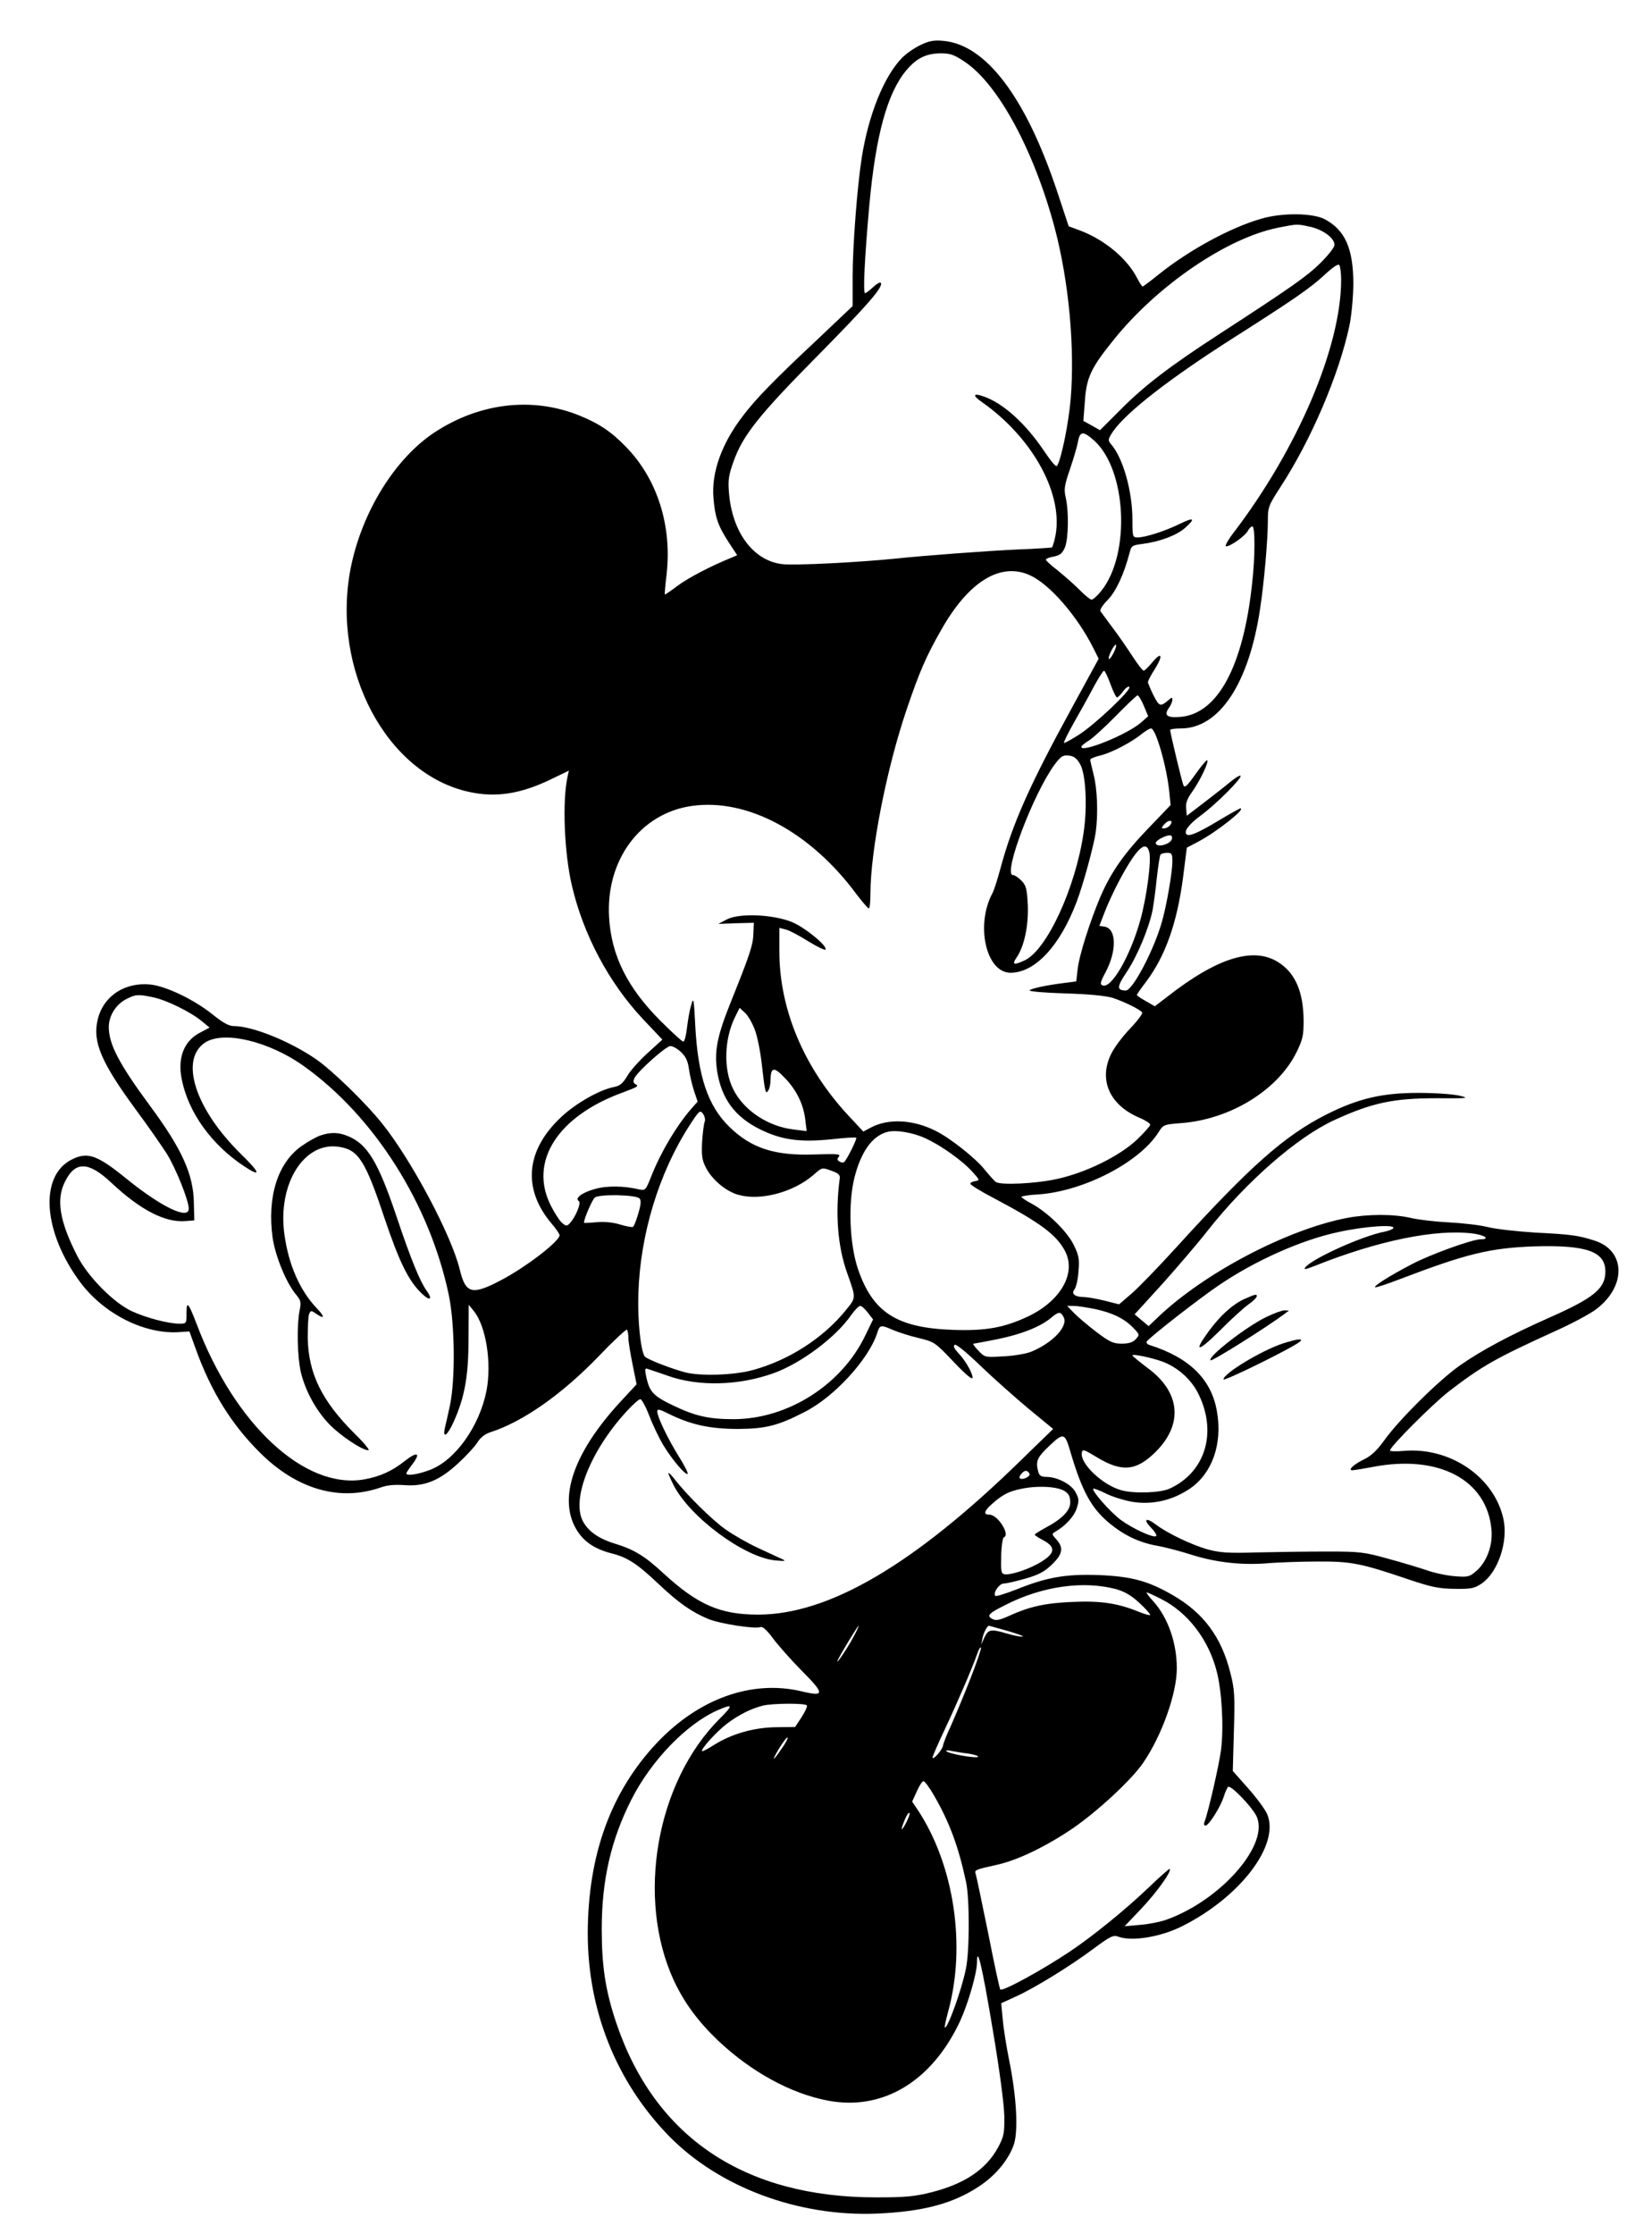 <?xml version="1.0" standalone="no"?>
<!DOCTYPE svg PUBLIC "-//W3C//DTD SVG 20010904//EN"
 "http://www.w3.org/TR/2001/REC-SVG-20010904/DTD/svg10.dtd">
<svg version="1.0" xmlns="http://www.w3.org/2000/svg"
 width="744pt" height="1006pt" viewBox="0 0 744 1006"
 preserveAspectRatio="xMidYMid meet">
<g transform="translate(0,1006) scale(0.1,-0.1)"
fill="#000000" stroke="none">
<path d="M4145 9857 c-27 -13 -65 -39 -83 -58 -81 -83 -151 -257 -181 -449
-20 -126 -41 -397 -41 -532 l0 -136 -157 -149 c-197 -184 -281 -271 -339 -348
-94 -123 -140 -252 -131 -365 7 -88 20 -126 67 -199 l40 -61 -28 -12 c-92 -37
-194 -91 -241 -126 -30 -23 -56 -40 -57 -39 -1 1 2 42 8 90 25 218 -41 428
-180 572 -69 72 -124 108 -215 145 -210 84 -446 56 -647 -75 -181 -118 -331
-361 -381 -615 -88 -455 162 -926 535 -1006 119 -26 230 -9 365 56 l83 40 -6
-27 c-24 -111 -15 -340 19 -488 52 -224 167 -440 321 -604 l87 -92 -67 -61
c-36 -33 -78 -79 -91 -103 -20 -33 -33 -44 -58 -49 -65 -12 -173 -73 -240
-136 -159 -149 -175 -322 -44 -478 21 -24 37 -48 37 -54 0 -27 -152 -144 -265
-203 -129 -68 -158 -60 -184 47 -36 152 -215 490 -349 658 -74 93 -223 238
-299 291 -118 81 -286 149 -371 149 -21 0 -48 15 -93 51 -84 68 -210 128 -281
136 -116 12 -213 -52 -238 -158 -24 -99 15 -192 173 -407 52 -70 113 -158 137
-195 41 -65 100 -212 100 -249 0 -52 -122 7 -276 131 -135 110 -178 126 -249
91 -150 -73 -132 -329 39 -557 107 -141 289 -232 444 -221 l45 3 29 -80 c68
-189 160 -338 288 -465 167 -167 361 -222 546 -157 27 10 63 13 105 10 90 -7
158 20 242 98 36 33 75 75 87 94 13 22 34 38 58 46 147 47 323 171 487 341 67
70 125 124 129 121 3 -4 6 -20 6 -37 0 -17 9 -71 19 -120 l18 -89 -75 -81
c-208 -226 -279 -431 -197 -571 32 -55 81 -89 158 -109 73 -18 117 -47 215
-140 88 -83 145 -123 220 -155 53 -22 211 -47 238 -37 9 3 29 -15 56 -52 23
-31 80 -95 125 -141 109 -109 109 -122 1 -96 -223 52 -461 -33 -650 -233 -207
-220 -310 -504 -311 -857 0 -348 129 -670 366 -913 226 -231 584 -364 937
-349 207 9 343 45 460 123 75 49 135 123 157 191 19 63 11 211 -21 371 -13 64
-27 150 -30 190 l-7 72 63 29 c82 36 251 140 356 219 73 54 86 60 108 52 60
-23 191 -2 288 47 262 131 441 367 383 504 -8 20 -46 72 -85 116 l-70 79 5
179 c5 160 3 189 -16 263 -40 161 -121 270 -260 350 -111 64 -185 84 -333 90
-148 5 -232 -9 -371 -65 -49 -19 -91 -32 -94 -29 -13 12 17 56 38 56 11 0 55
10 97 22 59 17 86 31 119 63 49 47 54 76 21 113 -22 24 -22 25 -4 36 46 27 83
68 95 104 11 34 11 43 -4 71 -18 37 -81 70 -131 71 -24 0 -33 5 -38 23 -13 48
-5 65 50 117 64 61 70 59 95 -28 53 -179 95 -254 176 -321 67 -55 135 -87 214
-101 35 -6 107 -25 160 -42 109 -34 230 -47 347 -36 42 3 139 7 215 7 153 1
197 -8 412 -81 101 -34 134 -41 206 -42 76 -1 89 2 122 24 73 50 120 188 98
290 -41 190 -241 326 -451 307 -33 -3 -60 -2 -60 2 0 17 190 207 264 265 151
116 209 149 479 272 76 34 160 79 187 100 136 104 131 264 -9 308 -74 24 -108
28 -266 36 -82 5 -179 16 -215 25 -36 9 -114 18 -175 21 -60 3 -137 12 -171
20 -77 18 -192 18 -288 0 -270 -52 -643 -248 -852 -448 l-41 -39 -31 26 -32
27 123 135 c67 75 160 183 206 242 175 222 404 421 569 497 172 79 267 99 462
99 141 -1 150 0 105 11 -27 7 -109 13 -181 13 -165 1 -275 -24 -420 -97 -188
-95 -344 -233 -674 -596 -80 -88 -171 -182 -202 -209 l-58 -50 -67 17 c-38 9
-79 16 -93 16 -39 0 -57 15 -41 34 7 9 16 45 18 81 5 56 2 72 -21 119 -30 62
-120 149 -191 187 -25 13 -45 27 -45 30 0 3 35 9 78 11 205 15 457 146 541
282 20 32 24 33 101 39 222 17 435 149 519 319 28 57 32 76 32 142 -1 125 -34
208 -106 258 -112 79 -278 30 -508 -150 l-56 -43 -40 23 c-23 13 -41 25 -41
28 0 3 19 30 42 60 86 115 139 263 166 469 l17 134 51 27 c79 41 218 150 190
150 -3 0 -48 -25 -98 -55 -90 -54 -133 -73 -144 -62 -14 14 11 46 65 86 66 48
187 169 178 178 -4 3 -23 -9 -44 -26 -21 -18 -74 -59 -118 -93 l-80 -61 -3 33
c-3 24 5 44 28 76 34 48 75 133 67 141 -3 2 -27 -26 -53 -63 -40 -56 -49 -64
-55 -48 -8 22 -59 235 -59 247 0 4 21 7 48 7 173 0 307 202 357 539 18 116 35
311 35 398 0 59 3 67 56 149 138 211 264 506 311 726 10 49 17 126 18 188 0
161 -37 244 -129 293 -54 28 -191 30 -286 2 -137 -39 -325 -141 -462 -251 -37
-30 -69 -54 -72 -54 -3 0 -14 17 -25 38 -45 88 -145 171 -254 213 l-54 20 -52
157 c-141 423 -320 661 -513 678 -42 4 -63 0 -103 -19z m201 -76 c151 -102
312 -401 405 -751 63 -240 90 -535 71 -766 -9 -107 -41 -267 -61 -301 -4 -8
-25 16 -58 65 -83 124 -184 216 -273 247 -48 17 -52 5 -7 -26 232 -163 372
-423 328 -612 -5 -21 -11 -40 -13 -42 -1 -1 -70 -6 -153 -9 -134 -6 -417 -27
-550 -41 -166 -17 -458 -32 -513 -25 -130 16 -225 144 -239 322 -5 58 -1 80
22 144 42 116 115 207 379 474 225 228 298 312 282 327 -3 4 -19 -6 -34 -20
-16 -15 -32 -27 -36 -27 -10 0 -2 159 19 395 29 318 82 510 169 611 45 53 88
73 152 74 44 0 61 -6 110 -39z m1554 -742 c57 -12 110 -51 110 -81 0 -12 -27
-46 -63 -82 -61 -60 -126 -106 -457 -321 -225 -146 -338 -233 -445 -341 l-91
-91 -37 21 -38 21 7 90 c7 105 28 149 128 273 198 247 512 461 743 507 87 17
83 17 143 4z m140 -239 c0 -301 -195 -760 -487 -1142 -25 -33 -38 -58 -31 -58
20 0 86 47 98 70 6 11 15 20 20 20 13 0 13 -136 -1 -258 -40 -373 -155 -586
-323 -600 -61 -5 -75 7 -52 40 9 12 16 29 16 37 0 12 -3 12 -17 -1 -37 -31
-42 -30 -68 21 -14 28 -25 55 -25 60 0 5 14 33 32 60 38 62 29 79 -13 28 -17
-20 -34 -37 -38 -37 -5 0 -28 30 -52 67 -24 37 -64 95 -90 129 -25 34 -49 66
-53 72 -4 6 11 29 32 50 37 37 74 116 99 212 8 33 12 35 59 41 77 10 152 38
190 71 50 44 42 51 -23 19 -65 -32 -155 -61 -190 -61 -22 0 -23 3 -23 81 0
128 -43 280 -98 341 -13 16 -12 21 11 56 61 87 255 238 541 420 272 173 349
226 413 286 38 35 61 50 65 42 4 -6 8 -36 8 -66z m-1112 -724 c146 -132 164
-509 33 -675 -18 -23 -38 -41 -45 -41 -6 0 -32 21 -56 46 -25 25 -69 63 -97
86 -29 22 -53 44 -53 48 0 4 16 11 36 14 28 6 38 14 50 41 16 40 18 160 4 223
-9 38 -7 55 19 130 16 48 33 104 36 125 9 46 24 47 73 3z m-290 -606 c89 -40
212 -182 285 -326 l25 -50 -120 -220 c-190 -347 -268 -522 -322 -723 -13 -48
-29 -99 -36 -112 -78 -144 -29 -360 82 -359 110 1 222 121 297 320 29 76 78
255 86 315 11 79 7 195 -10 258 -8 32 -15 62 -15 66 0 5 21 14 48 20 51 13
140 60 185 97 16 13 34 24 41 24 21 0 70 -169 82 -285 l6 -60 -96 -100 c-112
-116 -170 -198 -219 -310 -47 -110 -98 -269 -104 -332 l-6 -52 -46 -6 c-84
-10 -155 -25 -164 -34 -5 -5 66 -11 160 -14 108 -3 184 -11 214 -20 54 -18
125 -53 133 -66 3 -5 -21 -37 -54 -72 -34 -35 -72 -86 -85 -113 -59 -118 -8
-232 127 -289 26 -11 48 -25 48 -31 0 -6 -26 -35 -58 -66 -80 -76 -233 -151
-364 -179 -96 -21 -253 -28 -273 -13 -6 4 -28 28 -49 54 -42 53 -158 145 -224
177 -100 50 -211 56 -290 14 l-34 -18 -69 74 c-199 215 -309 477 -309 737 l0
106 28 -7 c15 -3 60 -27 100 -52 40 -25 76 -42 79 -39 14 14 -94 102 -152 125
-86 34 -233 40 -290 12 l-40 -21 80 3 80 2 -2 -50 c-2 -52 -16 -93 -101 -305
-63 -156 -76 -225 -62 -315 20 -123 80 -204 193 -260 97 -48 179 -59 320 -45
60 7 111 10 113 7 5 -4 -40 -95 -54 -109 -4 -4 -14 -3 -21 2 -11 6 -12 12 -3
22 9 12 -7 13 -106 10 -181 -7 -287 27 -386 123 -98 95 -143 228 -155 460 -6
120 -8 127 -18 90 -7 -22 -15 -68 -19 -102 -4 -35 -11 -63 -17 -63 -5 0 -51
42 -102 93 -150 150 -222 295 -232 467 -15 258 141 468 372 501 250 36 535
-117 742 -397 27 -35 51 -64 56 -64 4 0 7 29 7 64 0 194 72 563 163 831 58
171 88 240 156 359 123 218 267 306 399 246z m377 -350 c-9 -18 -19 -30 -21
-27 -3 3 2 19 11 37 9 18 19 30 21 27 3 -3 -2 -19 -11 -37z m-14 -140 c12 -33
25 -60 30 -60 4 0 16 12 27 27 11 16 24 24 28 20 12 -11 -150 -165 -225 -214
-36 -23 -67 -40 -69 -38 -3 2 18 44 45 92 28 49 68 121 89 161 21 39 42 72 46
72 4 0 17 -27 29 -60z m150 -97 l20 -48 -33 -29 c-63 -54 -268 -137 -268 -109
0 5 15 17 33 28 17 10 73 61 122 111 50 51 94 93 98 93 4 1 17 -20 28 -46z
m-287 -263 c26 -44 34 -190 16 -310 -36 -247 -165 -527 -265 -574 -49 -23 -59
-20 -37 12 35 51 54 142 51 235 -4 74 -7 89 -28 111 -14 14 -31 26 -39 26 -47
0 92 368 188 498 28 37 37 43 63 40 23 -2 36 -12 51 -38z m405 -276 c-6 -8
-18 -14 -27 -14 -13 0 -12 3 3 20 20 22 43 17 24 -6z m9 -61 c-4 -21 -56 -39
-70 -25 -7 7 -1 15 18 26 38 20 56 20 52 -1z m-102 -60 c10 -40 -12 -205 -41
-308 -46 -163 -130 -307 -169 -292 -13 5 -11 15 14 61 51 98 48 196 -7 204
l-22 3 24 62 c13 34 43 100 68 146 76 142 119 182 133 124z m104 -42 c0 -48
-26 -198 -47 -271 -36 -128 -132 -310 -163 -310 -41 1 -41 16 4 83 48 72 101
199 117 280 5 29 14 94 19 146 6 51 13 97 16 102 3 5 16 9 30 9 21 0 24 -4 24
-39z m-4588 -612 c60 -13 168 -66 218 -108 l34 -28 -42 -22 c-73 -37 -104
-114 -83 -213 30 -148 134 -292 280 -389 79 -52 74 -31 -13 54 -207 203 -279
426 -162 503 84 54 287 6 444 -106 318 -227 567 -621 653 -1030 28 -134 30
-383 5 -500 -9 -41 -19 -87 -23 -102 -10 -48 13 -31 40 30 50 111 67 206 67
374 l1 153 22 -27 c56 -68 82 -234 58 -360 -32 -161 -141 -314 -256 -357 -53
-20 -105 -28 -105 -15 0 3 11 20 25 38 42 55 26 63 -33 17 -56 -45 -113 -70
-181 -82 -268 -48 -585 247 -756 701 -37 96 -45 105 -45 47 0 -46 0 -47 -32
-47 -50 0 -149 26 -214 56 -81 37 -198 155 -246 249 -80 156 -96 255 -55 335
46 93 106 91 209 -6 130 -122 242 -180 334 -172 l39 3 -2 81 c-2 126 -54 241
-196 433 -141 191 -187 279 -187 357 0 51 33 103 80 126 41 21 52 22 122 7z
m2708 -147 c11 -29 25 -100 31 -155 14 -125 17 -137 29 -117 6 8 10 29 10 45
1 61 15 64 65 11 53 -55 84 -119 92 -190 l6 -49 -56 7 c-117 13 -226 85 -274
180 -46 90 -42 229 9 330 l19 38 25 -23 c13 -12 33 -47 44 -77z m-333 -99 c22
-21 31 -41 36 -78 4 -27 14 -71 23 -98 l16 -47 -30 -34 c-65 -75 -134 -190
-178 -300 -25 -64 -28 -67 -53 -62 -71 17 -149 18 -203 2 -58 -16 -91 -42 -71
-54 12 -8 -16 -75 -42 -101 -12 -13 -17 -12 -35 4 -11 10 -34 46 -51 80 -97
197 34 400 326 506 71 27 73 28 56 38 -10 6 -10 13 -3 28 18 33 142 143 161
143 11 0 32 -12 48 -27z m107 -313 c-4 -8 -9 -49 -12 -91 -3 -63 0 -83 17
-116 27 -54 91 -108 147 -123 100 -28 248 12 338 90 38 34 38 34 79 19 32 -11
41 -19 39 -34 -21 -158 -10 -307 34 -429 40 -113 40 -108 -8 -167 -102 -125
-256 -224 -418 -268 -83 -23 -237 -28 -305 -10 -67 18 -174 60 -182 72 -18 30
-32 162 -28 282 8 266 92 543 230 757 44 68 48 71 61 53 8 -11 11 -26 8 -35z
m993 -75 c71 -32 170 -103 213 -152 33 -36 33 -38 12 -41 -12 -2 -22 -7 -22
-12 0 -5 48 -35 108 -66 210 -111 281 -165 319 -238 51 -99 -20 -224 -168
-294 -107 -50 -189 -65 -336 -60 -254 9 -362 78 -429 274 -38 113 -45 295 -16
411 29 116 80 188 147 206 37 11 116 -2 172 -28z m-1287 -271 c8 -8 7 -26 -5
-67 -9 -31 -20 -59 -24 -61 -4 -3 -30 2 -57 10 -31 10 -70 14 -106 11 -32 -3
-58 -4 -58 -3 0 19 37 104 49 114 20 16 184 13 201 -4z m3395 -134 c-3 -5 -21
-12 -40 -16 -97 -18 -321 -119 -355 -159 -11 -13 -3 -12 41 5 285 114 545 167
712 146 54 -7 80 -26 36 -26 -39 0 -232 -70 -314 -114 -101 -53 -168 -96 -162
-102 2 -3 53 14 113 37 299 114 405 140 604 147 235 7 320 -23 320 -113 0 -77
-51 -119 -255 -209 -173 -77 -303 -146 -400 -214 -94 -66 -272 -242 -339 -335
-33 -46 -60 -72 -91 -87 -48 -23 -77 -50 -54 -50 8 0 49 7 92 15 297 57 514
-58 534 -282 7 -71 -22 -149 -71 -189 -28 -24 -36 -26 -96 -21 -36 3 -92 15
-125 27 -33 11 -112 35 -175 52 -107 30 -127 32 -275 32 -88 0 -230 -2 -315
-4 -128 -4 -166 -1 -219 13 -75 21 -185 74 -236 113 -45 34 -58 23 -20 -16 16
-16 26 -33 22 -36 -10 -11 -104 32 -159 72 -48 36 -133 132 -124 141 2 2 27
-7 55 -21 27 -14 81 -31 119 -38 91 -15 183 6 262 60 99 68 146 200 121 345
-24 146 -124 244 -304 301 -10 3 -16 10 -12 16 10 17 238 195 323 252 164 112
375 206 542 241 119 26 256 35 245 17z m-2366 -381 l23 -30 -35 -72 c-106
-222 -349 -377 -594 -377 -110 0 -172 14 -270 61 -90 43 -107 61 -122 127 -8
39 -7 43 7 38 10 -3 50 -17 91 -31 137 -49 319 -44 475 12 125 45 282 163 351
264 15 21 33 39 39 39 7 0 22 -14 35 -31z m1022 17 c80 -17 134 -44 173 -85
29 -30 29 -31 11 -51 -13 -14 -31 -20 -63 -20 -38 0 -54 7 -116 54 -39 30 -84
68 -100 85 l-30 31 30 0 c16 0 59 -7 95 -14z m-141 -36 c22 -41 -47 -115 -145
-156 -22 -9 -78 -19 -125 -21 -85 -5 -85 -5 -114 26 -17 17 -26 31 -22 31 4 0
53 9 107 20 109 22 194 56 241 95 36 30 44 31 58 5z m-767 -59 c24 -10 76 -27
116 -36 70 -17 73 -20 156 -107 55 -58 85 -83 85 -71 0 22 -33 79 -67 114 -16
18 -21 29 -13 34 6 4 54 -35 114 -93 57 -55 154 -141 216 -193 l113 -93 -144
-140 c-482 -471 -866 -696 -1185 -696 -170 0 -271 44 -424 184 -86 80 -134
109 -222 136 -72 22 -120 56 -143 101 -52 99 34 316 195 492 29 32 57 57 64
57 6 0 24 -33 40 -74 15 -40 44 -101 64 -134 40 -66 101 -137 109 -128 3 3
-15 39 -41 80 -49 79 -96 177 -96 201 0 12 10 10 48 -9 102 -51 188 -70 317
-70 125 1 179 15 298 76 133 67 288 236 327 354 13 40 15 40 73 15z m1213
-142 c66 -25 123 -75 156 -135 93 -176 40 -362 -125 -437 -42 -19 -160 -23
-217 -7 -84 23 -186 120 -178 168 3 18 8 17 67 -19 114 -69 178 -63 266 24
125 125 111 269 -36 377 -38 29 -69 54 -69 57 0 8 83 -9 136 -28z m-599 -506
c4 -12 -35 -29 -44 -19 -8 8 18 37 30 33 6 -2 12 -8 14 -14z m158 -77 c19 -12
25 -25 25 -51 0 -37 -37 -75 -117 -117 -23 -13 -43 -25 -43 -28 0 -3 17 -14
38 -25 56 -30 55 -57 -5 -95 -51 -33 -142 -64 -170 -58 -14 3 -16 15 -14 83 1
44 7 82 12 83 30 11 -27 102 -65 102 -31 0 -24 19 24 59 38 32 66 46 113 56
74 17 168 13 202 -9z m234 -442 c37 -11 68 -29 102 -61 27 -25 49 -49 49 -54
0 -4 -26 3 -57 16 -92 37 -170 48 -295 42 -121 -5 -192 -21 -282 -62 -44 -20
-60 -23 -76 -15 -28 15 -19 25 59 64 167 85 353 110 500 70z m201 -44 c119
-60 214 -183 250 -327 23 -89 32 -250 19 -353 -9 -69 -58 -282 -74 -322 -4
-11 -3 -18 4 -18 15 0 67 83 82 129 6 20 15 40 20 45 10 11 101 -82 126 -128
66 -124 -153 -379 -402 -469 -27 -10 -81 -21 -120 -24 l-70 -6 76 80 c69 73
137 168 127 178 -2 2 -44 -35 -93 -82 -104 -100 -256 -223 -358 -291 -126 -84
-302 -180 -312 -170 -3 3 -28 118 -55 256 -28 137 -53 257 -56 265 -6 17 -2
19 98 41 93 21 219 82 340 164 112 77 265 219 316 294 85 124 152 313 152 426
0 115 -40 228 -105 301 -21 22 -34 41 -31 41 4 0 33 -13 66 -30z m-1391 -179
c-28 -51 -79 -125 -66 -96 11 25 90 155 94 155 2 0 -10 -27 -28 -59z m701 35
c47 -14 76 -25 64 -25 -11 -1 -43 6 -70 14 -71 21 -83 19 -100 -17 l-15 -33 6
30 c5 24 22 56 29 55 0 0 39 -11 86 -24z m-173 -223 c-30 -76 -69 -169 -86
-207 -18 -38 -33 -77 -34 -86 -3 -19 -47 -69 -47 -53 0 5 24 61 54 124 57 121
125 279 147 342 7 21 15 34 17 28 2 -5 -21 -72 -51 -148z m-733 -112 c3 -4 -8
-28 -24 -53 l-29 -44 -85 -1 c-100 -1 -201 -30 -279 -79 -28 -18 -53 -31 -55
-29 -8 8 64 87 112 124 52 39 106 67 161 81 42 11 193 12 199 1z m-393 -60
c-286 -286 -377 -808 -206 -1179 47 -100 108 -183 199 -270 148 -140 326 -238
493 -270 248 -48 471 86 598 360 36 80 75 214 75 262 0 80 23 -15 70 -297 32
-189 52 -341 53 -395 1 -78 -2 -92 -28 -141 -54 -99 -150 -164 -300 -202 -76
-19 -116 -23 -250 -23 -592 0 -995 270 -1169 784 -49 145 -66 256 -66 424 0
221 42 403 134 584 89 175 247 339 387 401 71 31 73 25 10 -38z m279 -135
c-42 -62 -47 -58 -9 5 17 27 33 48 36 45 3 -2 -9 -25 -27 -50z m842 -22 c26
-4 45 -10 43 -14 -6 -9 -132 13 -143 25 -4 4 7 5 23 1 17 -3 51 -9 77 -12z
m-154 -191 c68 -118 109 -228 143 -388 16 -76 16 -311 -1 -390 -19 -95 -84
-274 -95 -264 -2 2 5 34 15 71 82 297 27 661 -137 909 l-25 37 21 46 c11 25
24 46 30 46 6 0 28 -30 49 -67z m-127 -120 c-24 -45 -27 -37 -6 14 8 20 18 34
21 30 3 -3 -4 -22 -15 -44z"/>
<path d="M1445 4948 c-17 -5 -55 -26 -85 -47 -109 -75 -158 -230 -132 -416 13
-84 62 -203 106 -255 21 -25 23 -34 15 -72 -13 -69 -10 -207 6 -277 21 -85 67
-170 129 -235 50 -51 147 -116 175 -116 8 0 -20 34 -62 75 -148 147 -208 271
-211 430 0 50 2 98 6 108 7 17 10 17 30 3 40 -28 43 -17 6 22 -77 80 -128 196
-147 333 -32 229 89 421 247 395 86 -13 118 -64 202 -316 68 -202 109 -285
167 -342 39 -38 54 -31 24 11 -30 42 -71 142 -136 336 -82 243 -130 323 -217
359 -42 18 -78 19 -123 4z"/>
<path d="M5604 4211 c-54 -25 -108 -74 -161 -146 -70 -96 -49 -95 50 3 50 51
109 104 130 119 34 24 47 43 30 43 -5 0 -26 -9 -49 -19z"/>
<path d="M5705 4131 c-91 -43 -268 -181 -253 -196 6 -6 253 149 333 209 l20
15 -20 1 c-11 0 -47 -13 -80 -29z"/>
<path d="M5778 4011 c-95 -31 -268 -135 -268 -162 0 -5 79 30 175 78 159 80
198 104 163 102 -7 0 -39 -8 -70 -18z"/>
<path d="M3010 3427 c0 -4 11 -29 24 -55 75 -145 319 -325 458 -338 46 -4 50
-3 28 7 -14 6 -62 29 -108 50 -45 21 -110 58 -145 83 -61 43 -176 157 -229
226 -15 19 -27 31 -28 27z"/>
</g>
</svg>
